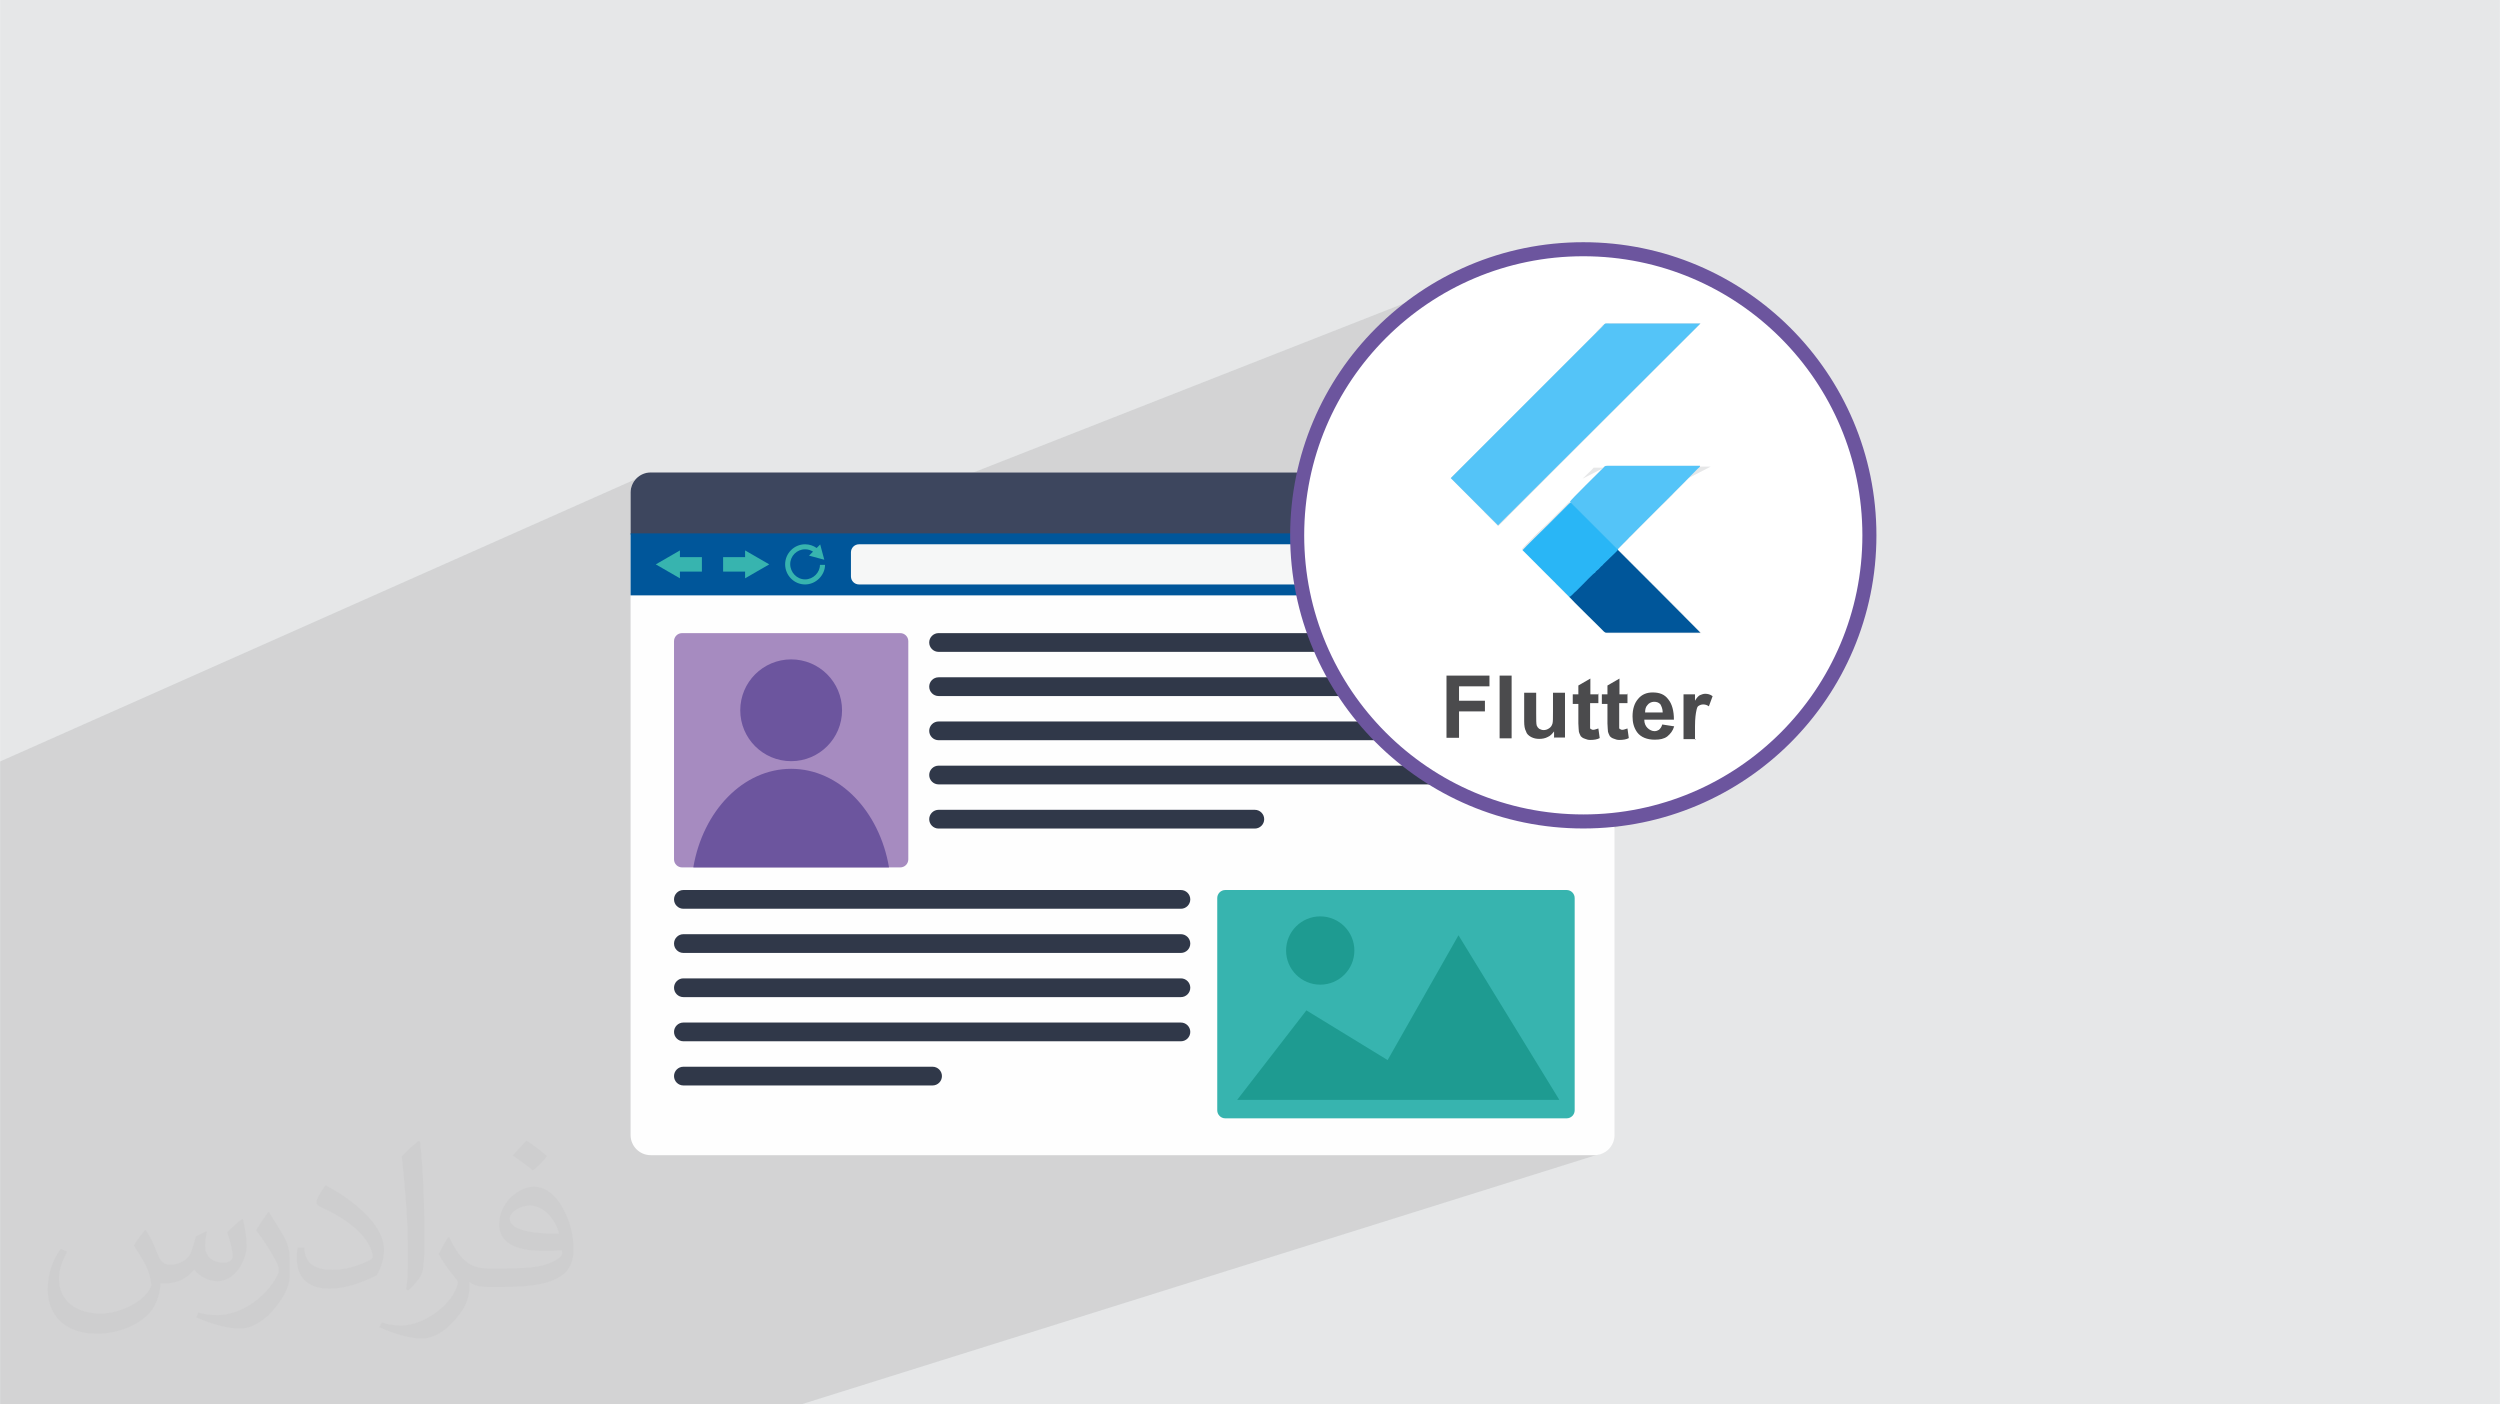 <?xml version="1.0" encoding="UTF-8"?>
<!DOCTYPE svg PUBLIC "-//W3C//DTD SVG 1.0//EN" "http://www.w3.org/TR/2001/REC-SVG-20010904/DTD/svg10.dtd">
<!-- Creator: CorelDRAW -->
<svg xmlns="http://www.w3.org/2000/svg" xml:space="preserve" width="3.708in" height="2.083in" version="1.0" style="shape-rendering:geometricPrecision; text-rendering:geometricPrecision; image-rendering:optimizeQuality; fill-rule:evenodd; clip-rule:evenodd"
viewBox="0 0 3708.33 2083.33"
 xmlns:xlink="http://www.w3.org/1999/xlink"
 xmlns:xodm="http://www.corel.com/coreldraw/odm/2003">
 <defs>
  <style type="text/css">
   <![CDATA[
    .str0 {stroke:#6C559E;stroke-width:20.83;stroke-miterlimit:2.613}
    .fil16 {fill:none}
    .fil18 {fill:#00569A}
    .fil19 {fill:#29B6F6}
    .fil17 {fill:#54C4F8}
    .fil0 {fill:#E6E7E8}
    .fil15 {fill:white}
    .fil8 {fill:#00569A;fill-rule:nonzero}
    .fil14 {fill:#1E9B91;fill-rule:nonzero}
    .fil11 {fill:#303849;fill-rule:nonzero}
    .fil10 {fill:#37B4AF;fill-rule:nonzero}
    .fil4 {fill:#3D465E;fill-rule:nonzero}
    .fil6 {fill:#43B06F;fill-rule:nonzero}
    .fil20 {fill:#4B4B4D;fill-rule:nonzero}
    .fil13 {fill:#6C559E;fill-rule:nonzero}
    .fil12 {fill:#A68BC0;fill-rule:nonzero}
    .fil5 {fill:#E8454A;fill-rule:nonzero}
    .fil9 {fill:#F6F7F7;fill-rule:nonzero}
    .fil7 {fill:#FBD046;fill-rule:nonzero}
    .fil3 {fill:#FEFEFE;fill-rule:nonzero}
    .fil2 {fill:#373435;fill-opacity:0.031}
    .fil1 {fill:#2B2A29;fill-opacity:0.102}
   ]]>
  </style>
 </defs>
 <g id="Layer_x0020_1">
  <polygon class="fil0" points="-0,0 3708.33,0 3708.33,2083.33 -0,2083.33 "/>
  <polygon class="fil1" points="2575.14,865.7 2548.56,1168.61 2155.27,1320.28 2379.91,1709.65 1188.28,2083.33 -0,2083.33 -0,1129.59 965.11,700.86 1123.09,826.87 2124.66,433.52 "/>
  <path class="fil2" d="M216.29 1824.69c7.08,10.73 11.67,21.04 16.15,32.5 3.33,6.67 5.1,18.96 20.73,18.96 4.58,0 11.15,-1.35 16.98,-4.58 6.56,-3.44 11.56,-8.65 14.17,-16.56l6.25 -21.04 15.21 -7.5 1.04 1.04c-2.08,7.92 -2.6,15.52 -2.6,21.46 0,17.6 15.21,24.27 27.29,24.27 7.08,0 13.44,-3.44 13.44,-9.9 0,-8.33 -3.54,-22.5 -8.13,-35.21 7.08,-7.08 14.17,-14.17 22.29,-19.9l1.25 0.63c3.54,15 5.52,29.79 5.52,39.69 0,9.69 -4.27,20.42 -7.81,27.4 -7.29,13.75 -20.21,24.69 -35.83,24.69 -11.87,0 -25.1,-5.94 -34.17,-16.98l-0.52 0c-8.54,10.63 -21.77,20.21 -42.92,20.21l-6.56 0c-1.04,13.96 -4.06,23.85 -8.65,32.71 -12.6,24.58 -50,41.98 -85.21,41.98 -48.96,0 -73.54,-28.23 -73.54,-65.83 0,-23.23 7.6,-44.79 19.27,-60.1l9.58 3.96c-7.29,13.96 -12.19,27.08 -12.19,40 0,35.21 28.65,51.98 61.67,51.98 30.63,0 68.54,-19.48 75.42,-42.08 -2.6,-24.69 -11.87,-36.25 -26.04,-58.75 4.27,-7.5 9.79,-15 16.67,-23.02l1.25 0 0 0 0 0 -0.01 -0.04zm564.69 -132.5c10.31,6.46 20.42,14.06 30.31,22.81 -5.52,7.81 -12.4,14.9 -20.94,21.15 -9.9,-8.02 -19.79,-14.9 -29.9,-22.19 6.87,-7.71 13.65,-15.1 20.52,-21.77l0 0 0 0 0 0 0 0 0 0 0.01 0zm5.31 96.25c-16.67,0 -30.31,10.94 -30.31,19.06 0,17.4 33.33,22.81 73.23,22.6 -5,-20.42 -22.5,-41.67 -42.92,-41.67l0 0.01zm-37.4 93.13c21.67,0 40.63,-0.63 55.1,-4.27 16.15,-4.06 29.79,-12.19 29.79,-17.81 0,-1.46 0,-3.23 -0.52,-4.69 -9.06,0.83 -19.48,0.83 -28.54,0.83 -29.37,0 -51.87,-6.67 -60.73,-23.13 -2.19,-4.58 -3.75,-9.69 -3.75,-15.52 0,-15.94 6.87,-31.46 18.96,-42.19 10.1,-8.85 21.25,-14.37 32.6,-14.37 20.52,0 36.87,16.46 48.33,42.4 6.25,14.17 10.52,30.52 10.52,51.15 0,13.75 -3.75,25.31 -12.29,33.85 -15.94,15.42 -45.31,21.25 -90.31,21.25l-20.42 0 0 0 -5.31 0c-11.15,0 -19.17,-1.98 -25.52,-6.87l-1.04 0c0.31,2.6 0.52,5.1 0.52,7.5 0,10.1 -3.33,23.02 -10.1,33.33 -20,29.69 -41.67,42.6 -60.42,42.6 -18.96,0 -42.19,-7.29 -63.13,-16.77l3.75 -7.29c6.77,2.81 16.15,4.69 29.06,4.69 33.85,0 78.33,-32.5 83.85,-64.27 -1.25,-2.6 -3.54,-6.04 -6.77,-9.69 -9.9,-11.77 -16.15,-21.56 -21.98,-31.87 5,-9.9 9.58,-17.81 13.85,-25l1.77 -0.21c14.48,29.48 27.6,46.35 56.87,46.35l4.58 0 0 0 21.25 0 0 0 0 0 0 0 0 0 0 0 0.04 0zm-146.67 31.15c2.5,-13.54 2.71,-28.75 2.71,-42.92l0 -21.04c0,-39.27 -5,-96.35 -9.06,-133.54 7.08,-7.6 16.98,-16.56 24.79,-22.6l2.29 0.63c5.31,46.77 6.56,100.94 6.56,151.04 0,13.13 -0.52,25.94 -1.77,35.31 -0.73,11.87 -7.6,20.83 -22.29,34.58l-3.23 -1.46zm-150.94 -61.98c0.73,18.44 9.79,32.92 41.46,32.92 19.69,0 36.35,-5.1 54.79,-13.85 3.33,-1.46 5.1,-3.44 5.1,-5.1 0,-11.56 -8.85,-26.87 -23.75,-40.83 -14.48,-13.13 -33.65,-24.69 -51.56,-32.4 -6.15,-2.6 -8.13,-5.31 -8.13,-7.92 0,-5.31 7.08,-16.46 12.92,-24.48l1.98 -0.21c20.52,10.73 43.44,26.67 60.42,44.37 15.42,16.35 25,32.92 25,50.94 0,13.33 -4.06,25.83 -10.63,37.5 -22.5,11.35 -46.46,20 -70.21,20 -28.85,0 -48.54,-13.54 -48.54,-45.31 0,-3.44 0,-8.75 1.25,-15.63l9.9 0 0 0 0 0 0 0 0 0 0 0 -0.01 0zm-52.19 -52.4l17.92 28.96c6.56,10.73 12.71,22.4 12.71,40.83l0 23.54c0,19.06 -12.19,39.48 -31.87,59.69 -15.42,13.65 -29.06,19.48 -41.67,19.48 -18.75,0 -40.21,-5.83 -65,-16.46l2.81 -7.29c7.81,2.08 16.87,3.85 28.02,3.85 35.63,-0.21 72.08,-26.25 88.75,-58.02 1.98,-3.65 2.71,-7.08 2.71,-9.48 0,-3.65 -1.98,-7.71 -3.54,-11.35 -9.06,-17.08 -19.17,-32.71 -30.31,-47.19 5.83,-9.17 11.67,-18.02 18.02,-26.77l1.46 0.21 0 0 0 0 0 0 0 0 0 0 -0.01 0z"/>
  <g id="_1436686155072">
   <g>
    <path class="fil3" d="M2365.1 1713.62l-1399.99 0c-16.39,0 -29.79,-13.39 -29.79,-29.78l0 -953.18c0,-16.39 13.41,-29.81 29.79,-29.81l1399.99 0c16.38,0 29.79,13.41 29.79,29.81l0 953.18c0,16.39 -13.41,29.78 -29.79,29.78z"/>
    <path class="fil4" d="M2365.1 700.86l-1399.99 0c-16.39,0 -29.79,13.41 -29.79,29.81l0 62.19 1459.57 0 0 -62.19c0,-16.39 -13.41,-29.81 -29.79,-29.81z"/>
    <path class="fil5" d="M2227.04 746.85c0,11.5 -9.33,20.84 -20.85,20.84 -11.52,0 -20.85,-9.34 -20.85,-20.84 0,-11.51 9.33,-20.85 20.85,-20.85 11.51,0 20.85,9.34 20.85,20.85z"/>
    <path class="fil6" d="M2273.56 726.01c-11.52,0 -20.85,9.34 -20.85,20.85 0,11.5 9.33,20.84 20.85,20.84 11.51,0 20.85,-9.34 20.85,-20.84 0,-11.51 -9.33,-20.85 -20.85,-20.85z"/>
    <path class="fil7" d="M2340.92 726.01c-11.52,0 -20.85,9.34 -20.85,20.85 0,11.5 9.33,20.84 20.85,20.84 11.52,0 20.85,-9.34 20.85,-20.84 0,-11.51 -9.34,-20.85 -20.85,-20.85z"/>
    <polygon class="fil8" points="2394.89,883.19 935.32,883.19 935.32,791.23 2394.89,791.23 "/>
    <path class="fil9" d="M2257.04 867l-982.93 0c-6.58,0 -11.91,-5.35 -11.91,-11.91l0 -35.76c0,-6.56 5.33,-11.91 11.91,-11.91l982.93 0c6.58,0 11.91,5.35 11.91,11.91l0 35.76c0,6.56 -5.33,11.91 -11.91,11.91z"/>
    <path class="fil10" d="M1216.21 837.95c0,11.3 -9.89,21.54 -22.05,21.54 -12.16,0 -22.06,-10.44 -22.06,-22.61 0,-12.14 9.9,-22.03 22.06,-22.03 4.23,0 8.3,1.24 11.78,3.47l-5.95 5.93 22.65 6.07 -6.07 -22.64 -5.24 5.23c-4.96,-3.52 -10.93,-5.49 -17.17,-5.49 -16.31,0 -29.59,13.42 -29.59,29.72 0,16.33 13.27,29.86 29.59,29.86 16.31,0 29.58,-13.99 29.58,-29.05l-7.53 0z"/>
    <polygon class="fil10" points="972.66,837.22 1008.49,857.89 1008.49,847.95 1041.1,847.95 1041.1,826.47 1008.49,826.47 1008.49,816.52 "/>
    <polygon class="fil10" points="1141.01,837.2 1105.17,816.52 1105.17,826.47 1072.56,826.47 1072.56,847.95 1105.17,847.95 1105.17,857.89 "/>
    <polygon class="fil10" points="2361.77,820.4 2287.98,820.4 2287.98,807.42 2361.77,807.42 "/>
    <polygon class="fil10" points="2361.77,843.7 2287.98,843.7 2287.98,830.72 2361.77,830.72 "/>
    <polygon class="fil10" points="2361.77,867 2287.98,867 2287.98,854.02 2361.77,854.02 "/>
    <path class="fil11" d="M2321.91 967l-929.72 0c-7.64,0 -13.9,-6.24 -13.9,-13.91 0,-7.63 6.26,-13.91 13.9,-13.91l929.72 0c7.65,0 13.9,6.27 13.9,13.91 0,7.66 -6.26,13.91 -13.9,13.91z"/>
    <path class="fil11" d="M2321.91 1032.54l-929.72 0c-7.64,0 -13.9,-6.28 -13.9,-13.91 0,-7.66 6.26,-13.91 13.9,-13.91l929.72 0c7.65,0 13.9,6.24 13.9,13.91 0,7.63 -6.26,13.91 -13.9,13.91z"/>
    <path class="fil11" d="M2321.91 1098.05l-929.72 0c-7.64,0 -13.9,-6.24 -13.9,-13.88 0,-7.66 6.26,-13.91 13.9,-13.91l929.72 0c7.65,0 13.9,6.24 13.9,13.91 0,7.63 -6.26,13.88 -13.9,13.88z"/>
    <path class="fil11" d="M2321.91 1163.59l-929.72 0c-7.64,0 -13.9,-6.24 -13.9,-13.91 0,-7.63 6.26,-13.88 13.9,-13.88l929.72 0c7.65,0 13.9,6.24 13.9,13.88 0,7.66 -6.26,13.91 -13.9,13.91z"/>
    <path class="fil11" d="M1861.32 1229.12l-469.13 0c-7.64,0 -13.9,-6.24 -13.9,-13.91 0,-7.63 6.26,-13.91 13.9,-13.91l469.13 0c7.64,0 13.9,6.28 13.9,13.91 0,7.66 -6.26,13.91 -13.9,13.91z"/>
    <path class="fil11" d="M1751.67 1348.09l-738.03 0c-7.65,0 -13.9,-6.24 -13.9,-13.91 0,-7.63 6.26,-13.91 13.9,-13.91l738.03 0c7.65,0 13.91,6.27 13.91,13.91 0,7.66 -6.26,13.91 -13.91,13.91z"/>
    <path class="fil11" d="M1751.67 1413.62l-738.03 0c-7.65,0 -13.9,-6.24 -13.9,-13.9 0,-7.63 6.26,-13.91 13.9,-13.91l738.03 0c7.65,0 13.91,6.28 13.91,13.91 0,7.66 -6.26,13.9 -13.91,13.9z"/>
    <path class="fil11" d="M1751.67 1479.16l-738.03 0c-7.65,0 -13.9,-6.27 -13.9,-13.91 0,-7.66 6.26,-13.91 13.9,-13.91l738.03 0c7.65,0 13.91,6.24 13.91,13.91 0,7.63 -6.26,13.91 -13.91,13.91z"/>
    <path class="fil11" d="M1751.67 1544.67l-738.03 0c-7.65,0 -13.9,-6.25 -13.9,-13.88 0,-7.66 6.26,-13.91 13.9,-13.91l738.03 0c7.65,0 13.91,6.24 13.91,13.91 0,7.63 -6.26,13.88 -13.91,13.88z"/>
    <path class="fil11" d="M1383.28 1610.21l-369.65 0c-7.65,0 -13.9,-6.24 -13.9,-13.91 0,-7.63 6.26,-13.88 13.9,-13.88l369.65 0c7.65,0 13.9,6.25 13.9,13.88 0,7.66 -6.25,13.91 -13.9,13.91z"/>
    <path class="fil12" d="M1335.37 1286.74l-323.72 0c-6.56,0 -11.92,-5.35 -11.92,-11.91l0 -323.73c0,-6.53 5.36,-11.91 11.92,-11.91l323.72 0c6.55,0 11.91,5.38 11.91,11.91l0 323.73c0,6.56 -5.36,11.91 -11.91,11.91z"/>
    <path class="fil13" d="M1029.52 1286.74l287.98 0c0.4,0 0.77,-0.09 1.16,-0.11 -14.26,-83.46 -73.79,-146.14 -145.15,-146.14 -71.36,0 -130.89,62.68 -145.15,146.14 0.39,0.03 0.77,0.11 1.16,0.11z"/>
    <path class="fil13" d="M1249 1053.67c0,41.69 -33.8,75.48 -75.5,75.48 -41.7,0 -75.5,-33.8 -75.5,-75.48 0,-41.72 33.8,-75.51 75.5,-75.51 41.7,0 75.5,33.8 75.5,75.51z"/>
    <path class="fil10" d="M2323.9 1658.98l-506.42 0c-6.56,0 -11.91,-5.38 -11.91,-11.91l0 -314.85c0,-6.56 5.36,-11.94 11.91,-11.94l506.42 0c6.55,0 11.91,5.38 11.91,11.94l0 314.85c0,6.54 -5.36,11.91 -11.91,11.91z"/>
    <polygon class="fil14" points="1835.18,1631.54 1937.81,1498.82 2058.32,1572.57 2163.43,1387.43 2313.02,1631.54 "/>
    <path class="fil14" d="M2009 1410.04c0,27.96 -22.68,50.65 -50.65,50.65 -27.97,0 -50.65,-22.69 -50.65,-50.65 0,-27.98 22.68,-50.65 50.65,-50.65 27.97,0 50.65,22.67 50.65,50.65z"/>
   </g>
   <g>
    <circle class="fil15 str0" cx="2348.58" cy="794.15" r="424.43"/>
    <g>
     <line class="fil16" x1="2328.98" y1="744.48" x2="2328.98" y2= "744.48" />
     <line class="fil16" x1="2328.98" y1="744.48" x2="2328.98" y2= "744.48" />
     <polygon class="fil0" points="2201.09,759.13 2290.18,712.41 2222.47,780.11 "/>
     <polygon class="fil0" points="2218.91,776.55 2234.35,769.03 2222.47,780.11 "/>
     <polygon class="fil0" points="2218.91,775.76 2235.93,766.65 2234.35,769.03 2218.91,776.55 "/>
     <path class="fil0" d="M2290.18 712.41l-88.69 45.54 -49.1 -49.1 224.9 -224.9c5.15,-5.15 2.38,-4.35 14.26,-4.35l131.06 0 -232.82 232.82 0 0 0.39 0z"/>
     <polygon class="fil0" points="2369.37,491.46 2391.54,479.98 2522.6,479.98 2224.05,637.17 "/>
     <path class="fil0" d="M2381.25 480.77l0.79 0 1.58 0 1.58 0 0 0 0 0 0 0 0 0 0 0 0 0 0 0 0 0c0.8,0 2.38,0 4.36,0l-22.17 11.88 7.52 -7.52c1.59,-1.59 2.38,-3.56 4.36,-3.56l1.58 -0.8 0.4 0z"/>
     <polygon class="fil0" points="2224.05,637.17 2522.6,479.98 2222.47,780.11 2151.99,709.24 "/>
     <polygon class="fil0" points="2294.93,567.09 2294.93,707.26 2222.47,780.11 2151.99,709.24 "/>
     <path class="fil0" d="M2328.98 744.48l70.09 70.08 0.79 0c1.58,-2.37 104.93,-104.93 118.39,-119.18 1.58,-1.59 3.56,-2.38 3.56,-4.36 -40.78,0 -81.96,0 -122.74,0 -5.15,0 -10.3,0 -15.05,0 -3.56,0 -3.56,0.8 -5.15,2.38 -6.73,6.73 -49.1,48.31 -49.89,50.68l0 0 0 0 0 0.4z"/>
     <path class="fil0" d="M2361.85 710.82l36.43 -18.61 4.36 0 4.35 0 4.35 0 4.35 0 4.35 0 4.36 0 4.35 0 4.35 0 4.35 0 4.35 0 4.36 0 4.35 0 4.35 0 4.35 0 4.35 0 4.36 0 4.35 0 4.35 0 4.35 0 4.35 0 4.36 0 4.35 0 4.35 0 4.35 0 4.35 0 4.36 0 4.35 0 4.35 0 4.35 0 4.35 0 4.36 0 4.35 0 -163.13 83.94 -30.49 -30.49 0 0c0.79,-1.58 19.4,-20.19 33.66,-34.84l-11.88 0 -3.94 0z"/>
     <polygon class="fil0" points="2360.26,776.55 2518.25,695.38 2516.67,697.36 2515.08,699.74 2512.7,702.11 2509.15,704.88 2505.57,708.05 2502.41,711.61 2498.06,715.97 2494.09,719.93 2489.74,724.28 2484.59,729.43 2480.24,734.58 2475.49,739.33 2470.34,744.48 2464.4,749.63 2459.25,754.77 2454.1,759.92 2448.96,765.07 2443.81,769.82 2439.06,774.96 2433.91,780.11 2429.56,784.47 2425.2,789.22 2421.24,793.57 2416.88,797.14 2413.72,801.1 2410.15,804.67 2406.59,807.04 2404.21,809.81 2402.63,811.39 2401.04,812.98 2399.86,814.96 2399.07,814.96 2399.07,814.96 "/>
     <polygon class="fil0" points="2358.68,774.96 2521.81,691.43 2521.81,692.21 2521.81,693 2521.02,693 2520.23,693.8 2520.23,694.59 2520.23,694.59 2520.23,694.59 2520.23,694.59 2519.44,694.59 2519.44,694.59 2519.44,694.59 2519.44,694.59 2519.44,694.59 2519.44,694.59 2519.44,694.59 2519.44,695.38 2519.44,695.38 2519.44,695.38 2518.25,695.38 2518.25,695.38 2518.25,695.38 2360.26,776.55 "/>
     <polygon class="fil0" points="2328.98,744.48 2399.07,814.96 2399.07,814.96 "/>
     <path class="fil0" d="M2378.87 693.8l4.36 -2.37 0 0 0 0 0 0 0.79 0 0 0 0 0 0 0 0 0 0 0 0 0 0 0 0 0 0 0 0 0 0 0 0 0 0 0 0 0 0 0 0 0 0 0 0 0 0 0 0 0 0 0 0 0 0 0 0 0 0 0 0 0 0 0 0 0 0 0 0 0 0 0 0 0 0 0 0 0 0 0 0 0 0 0 0 0 0 0 0 0 0 0 0 0 0 0 0 0 0 0 0 0 0 0 0 0 0 0 0 0 0 0 0 0 0 0 0 0 0 0 0 0 0 0 0 0 0 0 -36.43 18.61c7.52,-7.52 14.26,-13.46 16.24,-16.24l0 0 15.04 0z"/>
     <path class="fil0" d="M2380.46 692.21l0 0 0.79 0 0.79 0 0.79 0 -4.35 2.37c0.79,-0.79 0.79,-1.58 1.58,-1.58l0 -0.79 0.4 0z"/>
     <line class="fil16" x1="2328.98" y1="744.48" x2="2328.98" y2= "744.48" />
     <path class="fil0" d="M2365.41 848.61c-2.38,0.79 -15.05,15.05 -18.61,17.82 -3.56,3.56 -5.94,5.94 -9.5,9.5 -2.37,2.37 -5.94,5.94 -9.11,8.31 -0.79,0 -0.79,0 -0.79,0.8 6.73,7.52 36.43,36.43 46.72,46.72 3.56,3.56 5.94,6.73 8.31,6.73 5.15,0 11.09,0 16.24,0 41.57,0 81.96,0 123.54,0 0,0 -117.6,-118.39 -120.76,-121.16 -0.8,-0.8 0,0 -0.8,-0.8 -0.79,-0.79 -0.79,-0.79 -0.79,-1.58l-0.79 0c-2.37,3.56 -8.31,8.31 -11.88,11.88 -2.38,2.38 -10.3,9.5 -11.88,11.88 -1.59,0.79 -3.57,3.56 -5.15,5.15 -1.58,1.58 -4.35,3.56 -5.15,5.15l0 0 0.79 0 -0.39 -0.39z"/>
     <path class="fil0" d="M2391.54 822.48l10.3 -5.15 0.79 0.79 1.58 0.79 1.59 1.58 2.37 2.38 2.37 2.37 3.56 3.56 3.56 3.56 4.36 4.36 4.35 4.35 5.15 5.15 5.15 5.15 5.15 5.15 5.15 5.15 5.15 5.15 5.94 5.94 5.94 5.94 5.94 5.94 5.94 5.94 5.15 5.15 5.15 5.15 5.15 5.15 5.15 5.15 4.35 5.15 4.35 4.35 4.35 4.35 3.56 3.56 3.56 3.56 2.38 2.38 2.37 2.37 1.58 1.58 0.79 0.8 0 0c-41.57,0 -81.96,0 -123.54,0 -5.15,0 -11.09,0 -16.24,0 -2.37,0 -5.15,-3.57 -8.31,-6.73 -9.5,-9.5 -39.6,-38.8 -46.72,-46.72 0,-0.79 0,-0.79 0.79,-0.79 3.56,-2.37 5.94,-5.94 9.11,-8.31 3.56,-3.56 5.94,-5.94 9.5,-9.5 2.38,-2.37 16.24,-17.02 18.61,-17.81l0 0c0.79,-2.38 3.56,-3.56 5.15,-5.15 1.59,-1.58 3.57,-4.35 5.15,-5.15 1.58,-2.37 9.5,-9.11 11.88,-11.88 0.79,-0.79 2.37,-2.38 4.35,-4.36l-0.79 0 -1.18 -0.39z"/>
     <path class="fil0" d="M2328.98 885.04l-0.79 0c0,-0.79 0,0 0.79,0z"/>
     <path class="fil0" d="M2328.19 885.04l0 0 0 0 0 0 0 0 0 0 0 0 0 0 0 0 0 0 0 0 0 0 0 0 0 0 0 0 -0.79 0c0,0 0,0 0,0l0.79 0z"/>
     <polyline class="fil16" points="2346.8,866.43 2346.8,866.43 2346.8,866.43 2346.8,867.22 2346.8,867.22 2346.8,867.22 2346.8,867.22 2346.01,868.02 2346.01,868.02 2346.01,868.02 2346.01,868.02 2346.01,868.02 2346.01,868.02 2346.01,868.02 2345.22,868.81 2345.22,868.81 2345.22,868.81 2345.22,868.81 2345.22,868.81 2345.22,868.81 2344.03,869.6 2344.03,869.6 2344.03,869.6 2344.03,869.6 2344.03,869.6 2344.03,869.6 2343.24,870.79 2343.24,870.79 2343.24,870.79 2343.24,870.79 2343.24,870.79 2343.24,870.79 2343.24,870.79 2342.44,871.58 2342.44,871.58 2342.44,871.58 2342.44,871.58 2342.44,871.58 2342.44,871.58 2341.65,872.37 2341.65,872.37 2341.65,872.37 2341.65,872.37 2341.65,872.37 2341.65,872.37 2340.86,873.17 2340.86,873.17 2340.86,873.17 2340.86,873.17 2340.86,873.17 2340.07,873.96 2340.07,873.96 2340.07,873.96 2340.07,873.96 2340.07,873.96 2340.07,873.96 2339.28,874.75 2339.28,874.75 2339.28,874.75 2339.28,874.75 2339.28,874.75 2339.28,874.75 2338.09,875.54 2338.09,875.54 2338.09,875.54 2338.09,875.54 2338.09,875.54 "/>
     <path class="fil0" d="M2370.56 843.47l0 0 0 0 0 0zm-0.8 0l0 0 -0.79 0.79 -0.79 0.79 -0.79 0.79 -0.79 0.79 -0.79 0.79 -0.79 0.79 -0.79 0.79 0 0 0 0 0 0c0.79,-1.58 2.37,-3.56 4.35,-5.15l1.58 -0.79 -0.4 0.4z"/>
     <path class="fil0" d="M2375.31 839.51l0 0 -0.79 0 -0.79 0.79 -0.79 0.79 -0.79 0.79 -0.79 0.79 -0.79 0.8c0.79,-1.59 2.37,-2.38 3.56,-3.57l1.58 -0.79 -0.4 0.4zm-4.35 3.57l0 0 0 0 0.79 -0.79 -0.79 0.79zm-0.79 0.79l0 0 0 0 0 0 0 0z"/>
     <path class="fil0" d="M2387.19 826.44l0 0 0 0 0 0zm-0.8 0.8l0 0 0 0 0 0zm-5.15 5.15l-1.58 1.58c0.79,-0.79 0.79,-0.79 1.58,-1.58zm-1.58 1.58l-1.59 1.58c0.79,-0.79 0.79,-0.79 1.59,-1.58zm-1.59 1.58l-0.79 1.59 -0.79 0.79 0 0 0 0c0,-0.79 0.79,-1.59 1.58,-2.38z"/>
     <path class="fil0" d="M2393.92 819.71l5.94 -3.56 0 0 0 0 0 0 0 0 0 0 0 0 0 0 0 0 0 0 0 0 0 0 0 0 0 0 0 0 0 0 0 0 0 0 0 0 0 0 0 0 0 0 0 0 0 0 0 0 0 0 0 0 0 0 0 0 0 0 -10.3 5.15c0.79,-0.8 1.58,-1.59 2.37,-2.38l1.58 0.79 0.4 0z"/>
     <line class="fil16" x1="2328.19" y1="885.04" x2="2328.19" y2= "885.04" />
     <path class="fil0" d="M2365.41 849.41l0 0 -1.58 0.79c0.79,0 0.79,-0.79 0.79,-0.79l0.79 0zm-0.79 0.8l-1.59 1.58c0.8,-0.79 1.59,-1.58 1.59,-1.58zm-1.59 1.58l-2.37 2.37c0.79,-0.79 1.58,-1.58 2.37,-2.37zm-15.04 15.04l0 0 0 0 0 0z"/>
     <polygon class="fil0" points="2399.07,814.96 2398.27,815.75 "/>
     <polygon class="fil0" points="2399.07,814.96 2399.07,814.96 2398.27,815.75 "/>
     <path class="fil0" d="M2398.27 815.75l0.8 -0.79 0 0 0 0 0 0 0 0 0 0 0 0 0 0 0 0 0 0 0 0 0 0 0 0 0 0 0 0 0 0 0 0 0 0 0 0 0 0 0 0 0 0 0 0 0 0 0 0 0 0 0 0 0 0 0 0 0 0 0 0 0 0 0 0 0 0 0 0 0 0 0 0 0 0 0 0 0 0 0 0 0 0 0 0 0 0 0 0 0 0 0 0 0 0 0 0 0 0 0 0 0 0 0 0 0 0 0 0 0 0 0 0 0 0 0 0 0 0 0 0 0 0 0 0 0 0 0 0 0 0 -5.94 3.56c1.58,-1.59 3.56,-3.56 4.35,-4.36l0.79 1.59z"/>
     <path class="fil0" d="M2399.07 814.96l0 0 0 0 0 0 0 0zm-0.8 0.79l0 0 0 0 0 0zm-1.58 1.58l0 0 0 0 0 0zm-2.37 2.37l0 0 -0.79 0.79 0.79 -0.79zm-2.37 2.38l-0.79 0.79 -1.58 1.58 -1.58 0.79 0 0 0 0c0.79,-0.79 2.37,-2.37 3.56,-3.56l0.79 0 -0.4 0.4z"/>
     <path class="fil0" d="M2328.19 885.83c0,-0.79 0,-0.79 0.79,-0.79 3.56,-2.37 5.94,-5.94 9.11,-8.31 3.56,-3.56 5.94,-5.94 9.5,-9.5 2.38,-2.37 16.24,-17.02 18.61,-17.82 0.79,-2.37 3.56,-3.56 5.15,-5.15 1.58,-1.58 3.56,-4.35 5.15,-5.15 1.58,-2.38 9.5,-9.11 11.88,-11.88 3.56,-3.56 9.11,-8.31 11.88,-11.88l-70.09 -70.08c-0.79,0.79 -0.79,0.79 -2.37,1.58 -0.79,0.79 -1.58,1.58 -2.37,2.37l-13.46 13.46c-5.94,5.94 -11.88,11.88 -17.82,17.82 -2.37,2.37 -33.65,32.86 -35.63,35.63l70.08 70.09 0 0 0 -0.8 -0.4 0.4z"/>
     <path class="fil0" d="M2308 864.85l83.94 -42.37c-1.58,1.59 -3.56,3.56 -4.35,4.35 -2.37,2.38 -10.3,9.5 -11.88,11.88 -1.58,0.79 -3.56,3.56 -5.15,5.15 -1.59,1.58 -4.36,3.56 -5.15,5.15 -2.37,0.8 -15.05,15.05 -18.61,17.82 -3.56,3.56 -5.94,5.94 -9.5,9.5 -2.37,2.38 -5.94,5.94 -9.11,8.31 -0.79,0 -0.79,0 -0.79,0.79l0 0 -20.19 -20.19 0.79 0 0 -0.4z"/>
     <path class="fil0" d="M2325.42 882.27l12.67 -6.73 0 0 0 0 0 0 0 0 0 0 0 0 0 0 0 0 0 0 0 0 0 0 0 0 0 0 0 0 0 0 0 0 0 0 0 0 0 0 0 0 0 0 0 0 0 0 0 0 0 0 0 0 0 0 0 0 0 0 0 0 0 0 0 0 0 0 0 0 -0.8 0.79 0 0 0 0 0 0 0 0 -0.79 0.79 0 0 0 0 -0.79 0.79 -0.79 0.8c-0.79,0 -0.79,0 -0.79,0l0 0 -2.37 -2.38 -5.94 5.94 -0.4 0z"/>
     <path class="fil0" d="M2328.19 885.04l0.79 0c0,0 0,0 0,0l0 0 0 0 -0.79 0z"/>
     <polygon class="fil0" points="2322.25,879.1 2346.8,866.43 2346.8,867.22 2346.8,867.22 2346.8,867.22 2346.8,867.22 2346.8,867.22 2346.01,868.02 2346.01,868.02 2346.01,868.02 2346.01,868.02 2346.01,868.02 2346.01,868.02 2345.22,868.81 2345.22,868.81 2345.22,868.81 2345.22,868.81 2345.22,868.81 2345.22,868.81 2344.03,869.6 2344.03,869.6 2344.03,869.6 2344.03,869.6 2344.03,869.6 2344.03,869.6 2343.24,870.79 2343.24,870.79 2343.24,870.79 2343.24,870.79 2343.24,870.79 2343.24,870.79 2342.44,871.58 2342.44,871.58 2342.44,871.58 2342.44,871.58 2342.44,871.58 2342.44,871.58 2341.65,872.37 2341.65,872.37 2341.65,872.37 2341.65,872.37 2341.65,872.37 2341.65,872.37 2340.86,873.17 2340.86,873.17 2340.86,873.17 2340.86,873.17 2340.86,873.17 2340.86,873.17 2340.07,873.96 2340.07,873.96 2340.07,873.96 2340.07,873.96 2340.07,873.96 2340.07,873.96 2339.28,874.75 2339.28,874.75 2339.28,874.75 2339.28,874.75 2339.28,874.75 2339.28,874.75 2338.09,875.54 2338.09,875.54 2338.09,875.54 2338.09,875.54 2338.09,875.54 2325.42,882.27 "/>
     <path class="fil0" d="M2314.73 871.58l55.83 -28.11 0 0 0 0 0 0 0 0 0 0 0 0 0 0 0 0 0 0 0 0 0 0 0 0 0 0 0 0 0 0 0 0 0 0 0 0 0 0 0 0 0 0 0 0 0 0 0 0 0 0 0 0 0 0 -0.79 0.79c0,0 0,0.79 -0.79,0.79 0,0 0,0.79 -0.79,0.79 0,0 0,0.79 -0.79,0.79l-49.1 24.55 -1.59 -1.58 -1.58 1.58 -0.39 0.4z"/>
     <path class="fil0" d="M2313.54 870.79l61.77 -31.28 -0.79 0c0,0 -0.79,0 -0.79,0.79 0,0 -0.79,0 -0.79,0.79l-0.79 0.79 0 0 0 0 0 0 0 0 0 0 0 0 0 0 0 0 0 0 0 0 0 0 0 0 0 0 0 0 0 0 0 0 0 0 0 0 0 0 0 0 0 0 0 0 0 0 0 0 0 0 0 0 0 0 0 0 -55.83 28.11 -1.58 -1.58 -0.79 2.37 -0.4 0z"/>
     <path class="fil0" d="M2309.58 866.43l78 -39.6 -0.79 0.8 0 0 0 0 0 0 0 0 0 0 0 0 0 0 0 0 0 0 0 0 0 0 0 0 0 0 0 0 0 0 0 0 0 0 0 0 0 0 0 0 -0.79 0.79 0 0 0 0c-0.8,0.79 -0.8,0.79 -1.59,1.58 -0.79,0.79 -0.79,0.79 -1.58,1.58 -0.79,0.79 -0.79,0.79 -0.79,1.59 0,0.79 -0.79,0.79 -0.79,0.79l0 0 0 0 0 0 -61.77 31.28 -4.35 -4.35 -5.15 5.15 -0.4 0.4z"/>
     <path class="fil0" d="M2306.81 863.66l87.11 -43.95c-0.79,0.79 -1.58,1.58 -2.37,2.37l-83.94 42.37 -0.79 -0.79 0 0z"/>
     <path class="fil0" d="M2358.68 774.96l-93.05 47.52 -7.52 -7.52c1.58,-2.38 32.07,-32.87 35.64,-35.64 5.94,-5.94 11.88,-11.88 17.81,-17.82l13.46 -13.46c0.79,-0.79 1.58,-1.58 2.37,-2.38 0.79,-0.79 0.79,-0.79 2.38,-1.58l30.49 30.49 -1.58 0.79 -0 -0.4z"/>
     <path class="fil0" d="M2328.19 885.04l0.79 0 0 0 0 0 0 0 0 0 0 0 0 0 0 0 0 0 0 0 0 0 0 0 0 0 0 0 -0.79 -0.79 0 0.79zm0.79 0.79l0 0 0 0z"/>
     <path class="fil0" d="M2316.31 873.96l49.1 -24.55c0,0 -0.79,0.8 -1.58,0.8 -0.8,0.79 -1.59,0.79 -1.59,1.58 -0.79,0.79 -1.58,1.58 -2.37,2.37l-2.37 2.38 0 0 0 0 0 0 0 0 0 0 0 0 0 0 0 0 0 0 0 0 0 0 0 0 0 0 0 0 0 0 0 0 0 0 0 0 0 0 0 0 0 0 0 0 0 0 0 0 0 0 0 0 0 0 0 0 0 0 0 0 0 0 0 0 0 0 0 0 -24.55 12.67 -5.94 -5.94 -10.3 10.3 -0.4 0.39z"/>
     <polygon class="fil0" points="2267.21,824.07 2360.26,776.55 2399.07,814.96 2398.27,815.75 2305.22,862.87 "/>
     <polygon class="fil0" points="2265.63,822.48 2358.68,774.96 2360.26,776.55 2267.21,824.07 "/>
     <polygon class="fil0" points="2305.22,862.07 2399.07,814.96 2399.07,814.96 2398.27,815.75 2305.22,862.87 "/>
     <path class="fil0" d="M2305.22 862.87l93.05 -47.52c-0.79,0.79 -2.37,2.37 -4.35,4.35l-87.11 43.95 -1.58 -1.59 0 0.8z"/>
     <path class="fil0" d="M2327.4 745.27l0.79 -0.79 70.08 70.08 -93.05 47.52 -47.52 -47.52c1.58,-2.37 32.07,-32.87 35.64,-35.63 5.94,-5.94 11.88,-11.88 17.81,-17.82l13.46 -13.46c0.79,-0.79 1.58,-1.58 2.37,-2.37 0.8,-0.79 0.8,-0.79 1.59,-0.79l-1.59 0.79 0.4 0z"/>
     <polygon class="fil0" points="2328.19,745.27 2328.19,744.48 2328.19,744.48 2328.19,744.48 2328.19,744.48 2328.19,744.48 2328.19,744.48 2328.19,744.48 2328.19,744.48 2328.98,744.48 2327.4,745.27 "/>
     <line class="fil16" x1="2328.98" y1="744.48" x2="2328.98" y2= "744.48" />
     <polygon class="fil0" points="2305.22,862.07 2399.07,814.96 2397.48,816.54 2396.69,818.13 2395.11,818.92 2393.92,820.9 2393.92,820.9 2393.13,820.9 2393.13,820.9 2393.13,821.69 2393.13,821.69 2392.33,821.69 2392.33,821.69 2392.33,821.69 2392.33,822.48 2391.54,822.48 2391.54,822.48 2391.54,822.48 2391.54,823.27 2390.75,823.27 2390.75,823.27 2390.75,823.27 2390.75,824.07 2389.96,824.07 2389.96,824.07 2389.96,824.07 2389.96,824.07 2389.96,824.86 2389.17,824.86 2389.17,824.86 2389.17,824.86 2389.17,824.86 2387.98,825.65 2387.98,825.65 2387.98,825.65 2387.19,826.44 2387.19,826.44 2387.19,826.44 2309.58,866.43 "/>
     <path class="fil0" d="M2294.93 777.74l0 74.44 -37.22 -37.22c1.58,-2.37 32.07,-32.86 35.64,-35.63l1.58 -1.59z"/>
     <path class="fil17" d="M2151.99 709.24l70.09 70.09 300.13 -299.34 -131.06 0c-11.88,0 -9.11,-1.58 -14.25,4.35l-224.91 224.9z"/>
     <path class="fil17" d="M2328.98 744.48l70.09 70.08 0.79 0c1.58,-2.37 104.93,-104.93 118.39,-119.18 1.58,-1.59 3.56,-2.38 3.56,-4.36 -40.78,0 -81.96,0 -122.74,0 -5.15,0 -10.3,0 -15.05,0 -3.56,0 -3.56,0.8 -5.15,2.38 -6.73,6.73 -49.1,48.31 -49.89,50.68l0 0 0 0 0 0.4z"/>
     <path class="fil18" d="M2365.41 848.61c-2.38,0.79 -15.05,15.05 -18.61,17.82 -3.56,3.56 -5.94,5.94 -9.5,9.5 -2.37,2.37 -5.94,5.94 -9.11,8.31 -0.79,0 -0.79,0 -0.79,0.8 6.73,7.52 36.43,36.43 46.72,46.72 3.56,3.56 5.94,6.73 8.31,6.73 5.15,0 11.09,0 16.24,0 41.57,0 81.96,0 123.54,0 0,0 -117.6,-118.39 -120.76,-121.16 -0.8,-0.8 0,0 -0.8,-0.8 -0.79,-0.79 -0.79,-0.79 -0.79,-1.58l-0.79 0c-2.37,3.56 -8.31,8.31 -11.88,11.88 -2.38,2.38 -10.3,9.5 -11.88,11.88 -1.59,0.79 -3.57,3.56 -5.15,5.15 -1.58,1.58 -4.35,3.56 -5.15,5.15l0 0 0.79 0 -0.39 -0.39z"/>
     <path class="fil19" d="M2328.19 885.83c0,-0.79 0,-0.79 0.79,-0.79 3.56,-2.37 5.94,-5.94 9.11,-8.31 3.56,-3.56 5.94,-5.94 9.5,-9.5 2.38,-2.37 16.24,-17.02 18.61,-17.82 0.79,-2.37 3.56,-3.56 5.15,-5.15 1.58,-1.58 3.56,-4.35 5.15,-5.15 1.58,-2.38 9.5,-9.11 11.88,-11.88 3.56,-3.56 9.11,-8.31 11.88,-11.88l-70.09 -70.08c-0.79,0.79 -0.79,0.79 -2.37,1.58 -0.79,0.79 -1.58,1.58 -2.37,2.37l-13.46 13.46c-5.94,5.94 -11.88,11.88 -17.82,17.82 -2.37,2.37 -33.65,32.86 -35.63,35.63l70.08 70.09 0 0 0 -0.8 -0.4 0.4z"/>
     <path class="fil20" d="M2145.65 1095.3l0 -93.05 63.75 0 0 15.84 -45.14 0 0 21.38 38.41 0 0 15.84 -38.41 0 0 39.2 -18.61 0 0 0 0 0.79zm78.8 0l0 -93.05 17.82 0 0 93.05 -17.82 0zm80.78 0l0 -10.3c-2.77,3.56 -5.54,6.73 -9.5,8.31 -3.56,1.98 -8.31,2.77 -12.28,2.77 -4.75,0 -8.31,-0.79 -12.28,-2.77 -3.56,-1.98 -6.73,-4.75 -7.52,-8.31 -1.98,-3.56 -2.77,-8.31 -2.77,-15.05l0 -42.37 17.81 0 0 30.89c0,9.5 0,15.05 0.8,17.81 0.79,1.98 1.98,3.57 3.56,4.75 1.98,0.79 3.56,1.98 6.73,1.98 2.77,0 5.54,-0.79 8.31,-2.77 2.77,-1.98 3.56,-3.56 4.75,-6.73 0.79,-2.77 0.79,-8.31 0.79,-17.82l0 -28.11 17.82 0 0 66.52 -15.84 0 0 0 -0.79 0.79 0.4 0.4zm65.73 -66.52l0 14.25 -12.28 0 0 27.32c0,5.54 0,8.31 0,9.5 0,0.79 0.79,1.98 1.98,1.98 0.79,0.79 1.98,0.79 2.77,0.79 1.98,0 3.56,-0.79 7.52,-1.98l1.98 14.26c-3.57,1.98 -8.31,2.77 -14.26,2.77 -2.77,0 -5.54,-0.79 -8.31,-1.98 -2.77,-0.79 -4.75,-2.77 -5.54,-3.56 -0.79,-1.98 -1.98,-3.56 -2.77,-6.73 0,-1.98 -0.79,-6.73 -0.79,-12.28l0 -28.91 -8.31 0 0 -14.25 8.31 0 0 -13.07 17.82 -10.3 0 23.36 12.28 0 0 0 0 -0.79 -0.4 -0.39zm43.16 0l0 14.25 -12.28 0 0 27.32c0,5.54 0,8.31 0,9.5 0,0.79 0.8,1.98 1.98,1.98 0.79,0.79 1.98,0.79 2.77,0.79 1.98,0 3.56,-0.79 7.52,-1.98l1.98 14.26c-3.56,1.98 -8.31,2.77 -14.26,2.77 -2.77,0 -5.54,-0.79 -8.31,-1.98 -2.77,-0.79 -4.75,-2.77 -5.54,-3.56 -0.79,-1.98 -1.98,-3.56 -2.77,-6.73 0,-1.98 -0.79,-6.73 -0.79,-12.28l0 -28.91 -8.31 0 0 -14.25 8.31 0 0 -13.07 17.82 -10.3 0 23.36 12.28 0 0 0 0 -0.79 -0.4 -0.39zm51.48 45.93l17.82 2.77c-1.98,6.73 -5.54,11.09 -10.3,15.05 -4.75,3.56 -11.09,4.75 -18.61,4.75 -11.09,0 -20.59,-3.56 -26.13,-11.09 -4.75,-6.73 -6.73,-14.26 -6.73,-23.36 0,-11.09 2.77,-19.8 8.31,-26.13 5.54,-6.73 13.07,-9.5 21.38,-9.5 10.3,0 17.82,2.77 23.36,10.3 5.54,6.73 8.31,17.03 8.31,30.09l-43.95 0c0,5.54 1.98,9.5 4.75,12.28 2.77,2.77 6.73,4.75 10.3,4.75 2.77,0 4.75,-0.79 6.73,-1.98 1.98,-1.98 3.56,-3.56 4.75,-7.52l0 0 0 0 0 -0.4zm0.79 -17.82c0,-5.54 -1.98,-9.5 -3.56,-12.28 -2.77,-2.77 -5.54,-3.56 -9.5,-3.56 -3.56,0 -7.52,1.98 -9.5,4.75 -2.77,2.77 -3.56,6.73 -3.56,11.09l26.13 0 0 0 0 0zm48.7 39.6l-17.81 0 0 -66.52 17.02 0 0 9.5c2.77,-4.75 5.54,-7.52 7.52,-8.31 1.98,-0.79 4.75,-1.98 7.52,-1.98 3.56,0 7.52,0.79 11.09,3.56l-5.54 15.04c-2.77,-1.98 -5.54,-2.77 -8.31,-2.77 -2.77,0 -4.75,0.79 -6.73,1.98 -1.98,0.79 -2.77,3.56 -3.56,7.52 -0.8,3.56 -1.98,11.09 -1.98,22.57l0 20.59 0.79 -0.79 -0 -0.39z"/>
    </g>
   </g>
  </g>
 </g>
</svg>
